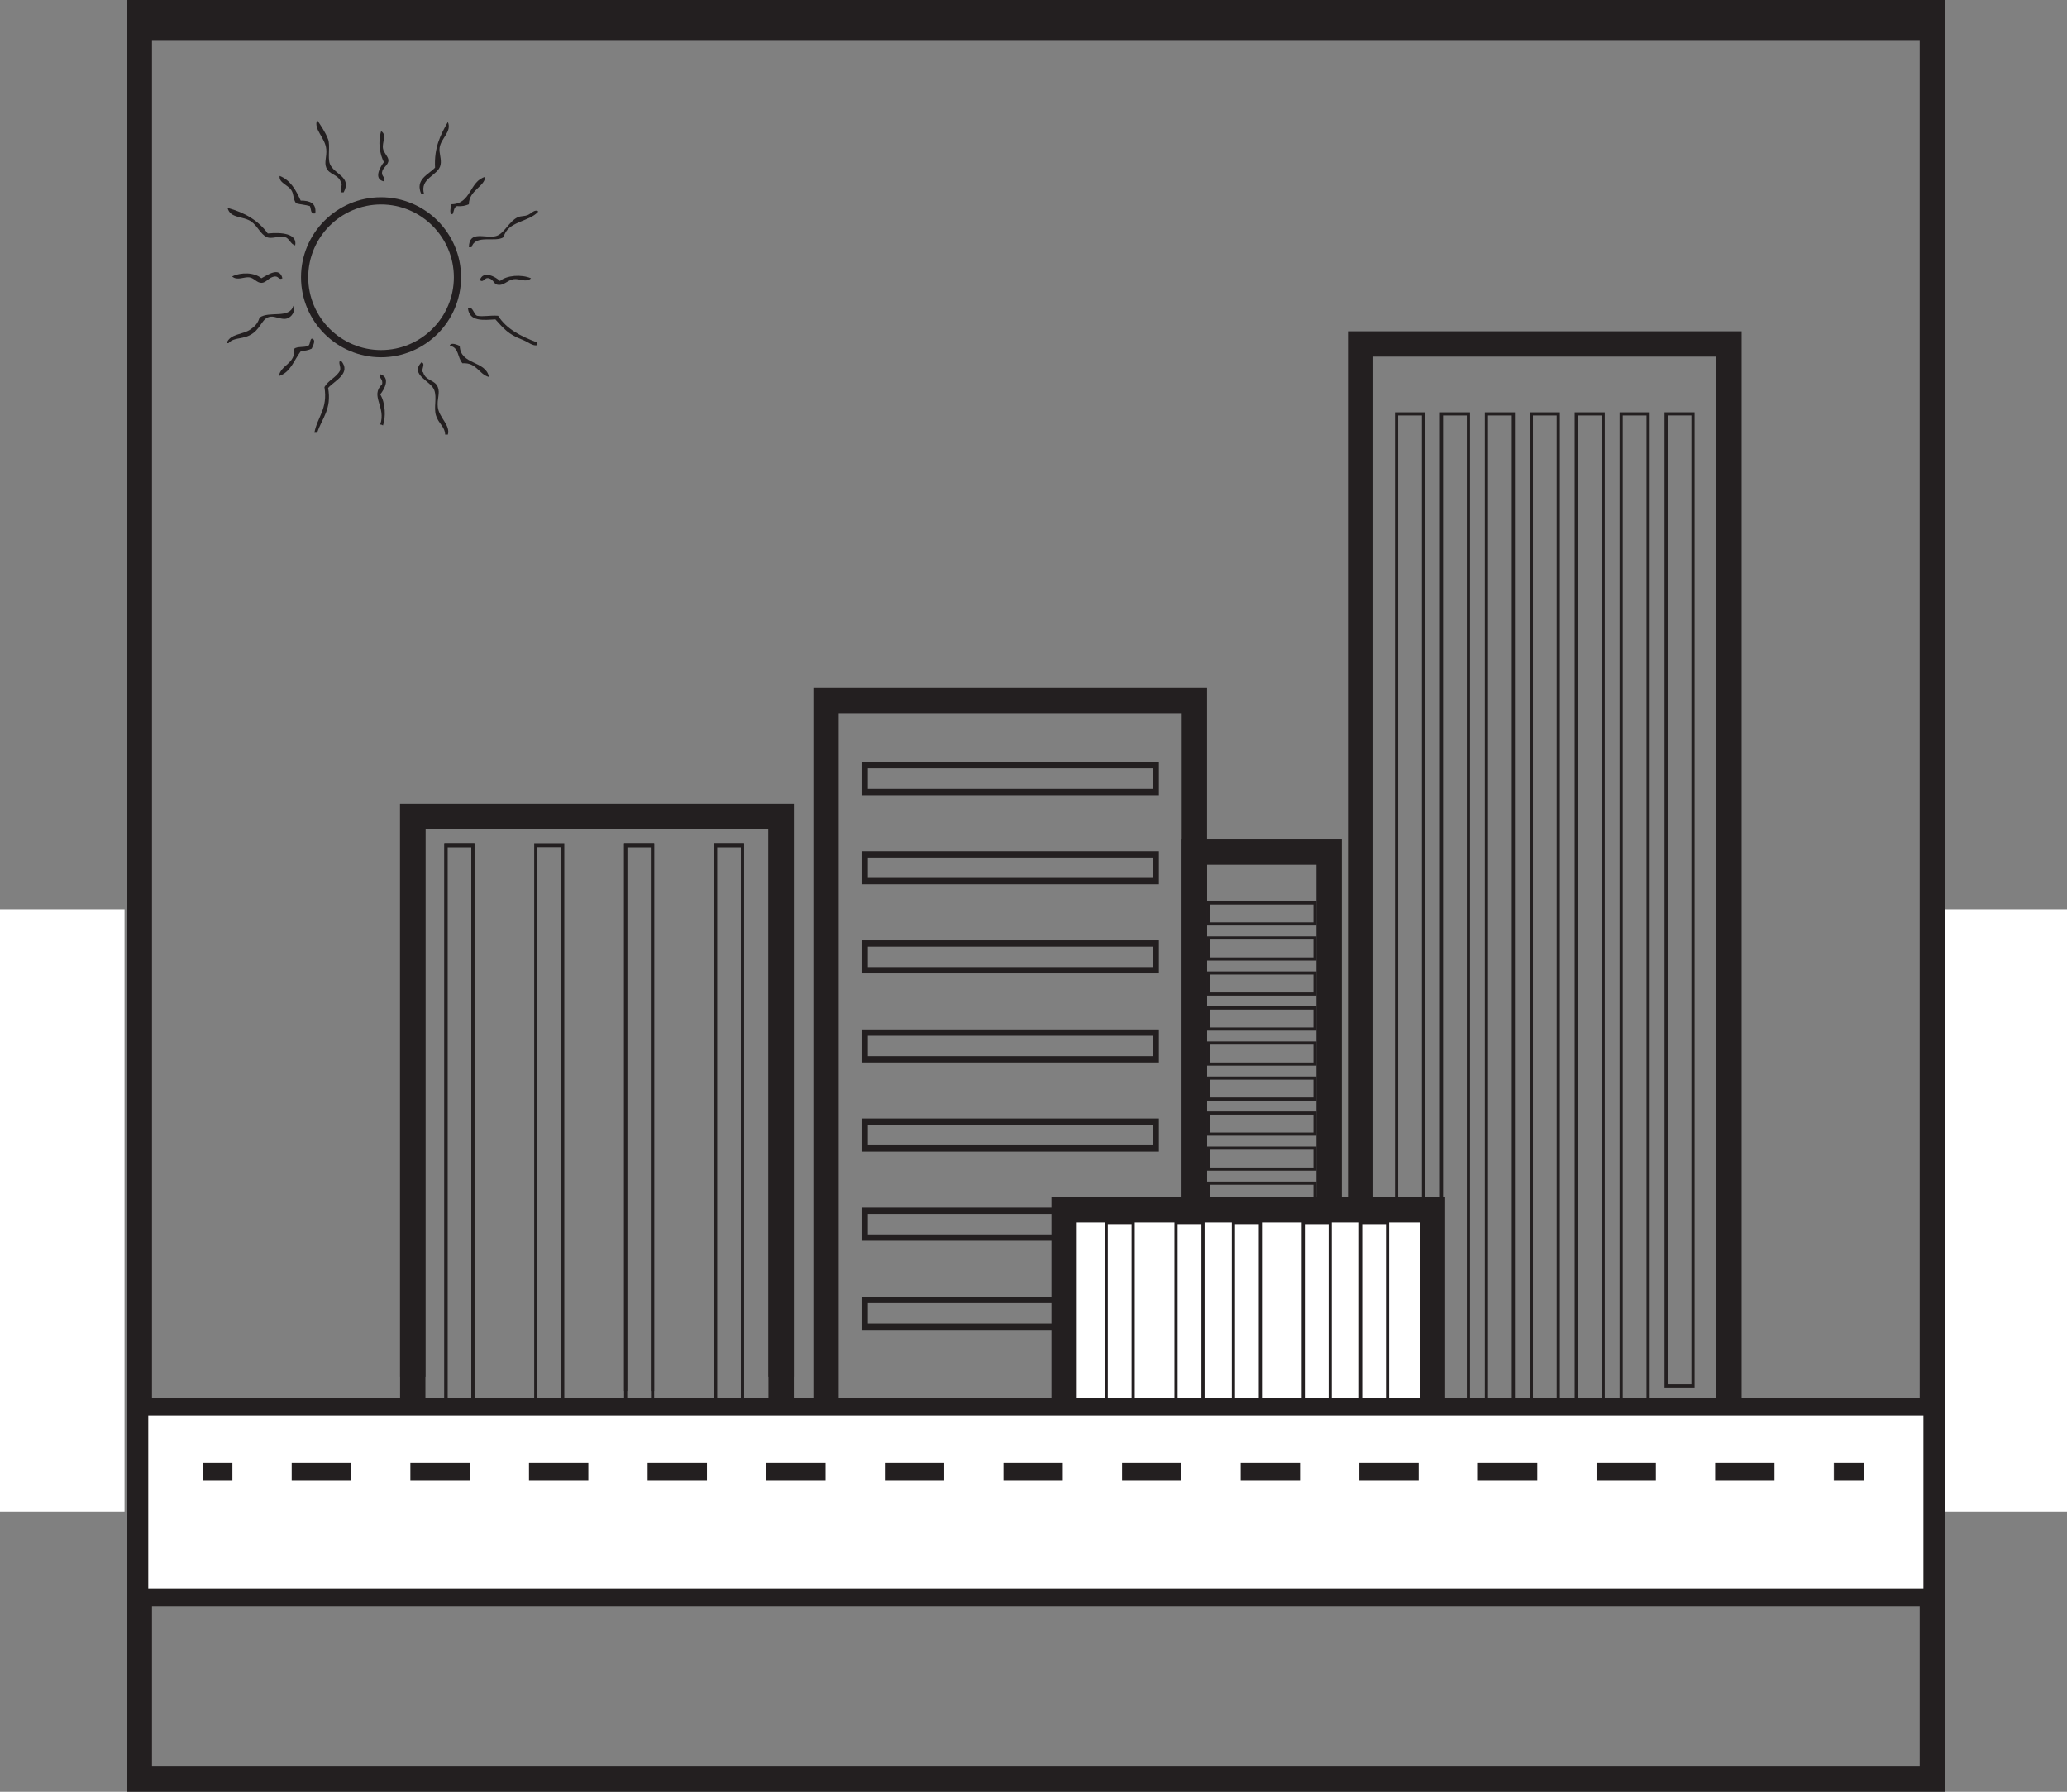 <?xml version="1.0" encoding="UTF-8"?>
<svg xmlns="http://www.w3.org/2000/svg" xmlns:xlink="http://www.w3.org/1999/xlink" width="347.09pt" height="300.822pt" viewBox="0 0 347.09 300.822" version="1.1">
<rect x="0" y="0" width="347.09" height="300.822" fill="#808080" stroke="none"/>
<defs>
<clipPath id="clip1">
  <path d="M 326 152 L 347.09 152 L 347.09 254 L 326 254 Z M 326 152 "/>
</clipPath>
<clipPath id="clip2">
  <path d="M 21 0 L 327 0 L 327 300.82 L 21 300.82 Z M 21 0 "/>
</clipPath>
</defs>
<g id="surface1">
<path style="fill:none;stroke-width:4.254;stroke-linecap:butt;stroke-linejoin:miter;stroke:rgb(13.73%,12.16%,12.549%);stroke-opacity:1;stroke-miterlimit:4;" d="M -0.002 0.002 L -0.002 94.088 L 61.854 94.088 L 61.854 0.002 " transform="matrix(1,0,0,-1,69.311,231.154)"/>
<path style="fill:none;stroke-width:4.254;stroke-linecap:butt;stroke-linejoin:miter;stroke:rgb(13.73%,12.16%,12.549%);stroke-opacity:1;stroke-miterlimit:4;" d="M -0 0.002 L -0 125.205 L 61.855 125.205 L 61.855 4.146 " transform="matrix(1,0,0,-1,138.708,242.814)"/>
<path style="fill:none;stroke-width:0.532;stroke-linecap:butt;stroke-linejoin:miter;stroke:rgb(13.73%,12.16%,12.549%);stroke-opacity:1;stroke-miterlimit:4;" d="M 79.406 63.142 L 74.883 63.142 L 74.883 158.877 L 79.406 158.877 Z M 79.406 63.142 " transform="matrix(1,0,0,-1,0,300.822)"/>
<path style="fill:none;stroke-width:0.532;stroke-linecap:butt;stroke-linejoin:miter;stroke:rgb(13.73%,12.16%,12.549%);stroke-opacity:1;stroke-miterlimit:4;" d="M -0.001 -0 L -0.001 91.59 L 4.526 91.59 L 4.526 -0 " transform="matrix(1,0,0,-1,105.056,233.535)"/>
<path style="fill:none;stroke-width:0.532;stroke-linecap:butt;stroke-linejoin:miter;stroke:rgb(13.73%,12.16%,12.549%);stroke-opacity:1;stroke-miterlimit:4;" d="M 124.668 58.99 L 120.141 58.99 L 120.141 158.877 L 124.668 158.877 Z M 124.668 58.99 " transform="matrix(1,0,0,-1,0,300.822)"/>
<path style="fill:none;stroke-width:4.254;stroke-linecap:butt;stroke-linejoin:miter;stroke:rgb(13.73%,12.16%,12.549%);stroke-opacity:1;stroke-miterlimit:4;" d="M -0.002 0.001 L -0.002 98.239 L 61.854 98.239 L 61.854 -6.226 " transform="matrix(1,0,0,-1,69.311,235.305)"/>
<path style="fill:none;stroke-width:0.532;stroke-linecap:butt;stroke-linejoin:miter;stroke:rgb(13.73%,12.16%,12.549%);stroke-opacity:1;stroke-miterlimit:4;" d="M 79.406 63.142 L 74.883 63.142 L 74.883 158.877 L 79.406 158.877 Z M 79.406 63.142 " transform="matrix(1,0,0,-1,0,300.822)"/>
<path style="fill:none;stroke-width:0.532;stroke-linecap:butt;stroke-linejoin:miter;stroke:rgb(13.73%,12.16%,12.549%);stroke-opacity:1;stroke-miterlimit:4;" d="M 94.492 61.064 L 89.969 61.064 L 89.969 158.877 L 94.492 158.877 Z M 94.492 61.064 " transform="matrix(1,0,0,-1,0,300.822)"/>
<path style="fill:none;stroke-width:0.532;stroke-linecap:butt;stroke-linejoin:miter;stroke:rgb(13.73%,12.16%,12.549%);stroke-opacity:1;stroke-miterlimit:4;" d="M 109.582 61.064 L 105.059 61.064 L 105.059 158.877 L 109.582 158.877 Z M 109.582 61.064 " transform="matrix(1,0,0,-1,0,300.822)"/>
<path style="fill:none;stroke-width:0.532;stroke-linecap:butt;stroke-linejoin:miter;stroke:rgb(13.73%,12.16%,12.549%);stroke-opacity:1;stroke-miterlimit:4;" d="M 124.668 58.99 L 120.141 58.99 L 120.141 158.877 L 124.668 158.877 Z M 124.668 58.99 " transform="matrix(1,0,0,-1,0,300.822)"/>
<path style="fill:none;stroke-width:4.254;stroke-linecap:butt;stroke-linejoin:miter;stroke:rgb(13.73%,12.16%,12.549%);stroke-opacity:1;stroke-miterlimit:4;" d="M 0.001 -0.001 L 0.001 145.198 L 61.856 145.198 L 61.856 -33.189 " transform="matrix(1,0,0,-1,228.472,202.944)"/>
<path style="fill:none;stroke-width:0.532;stroke-linecap:butt;stroke-linejoin:miter;stroke:rgb(13.73%,12.16%,12.549%);stroke-opacity:1;stroke-miterlimit:4;" d="M 239.031 99.252 L 234.508 99.252 L 234.508 231.334 L 239.031 231.334 Z M 239.031 99.252 " transform="matrix(1,0,0,-1,0,300.822)"/>
<path style="fill:none;stroke-width:0.532;stroke-linecap:butt;stroke-linejoin:miter;stroke:rgb(13.73%,12.16%,12.549%);stroke-opacity:1;stroke-miterlimit:4;" d="M 246.57 61.912 L 242.051 61.912 L 242.051 231.334 L 246.57 231.334 Z M 246.57 61.912 " transform="matrix(1,0,0,-1,0,300.822)"/>
<path style="fill:none;stroke-width:0.532;stroke-linecap:butt;stroke-linejoin:miter;stroke:rgb(13.73%,12.16%,12.549%);stroke-opacity:1;stroke-miterlimit:4;" d="M 254.117 61.912 L 249.594 61.912 L 249.594 231.334 L 254.117 231.334 Z M 254.117 61.912 " transform="matrix(1,0,0,-1,0,300.822)"/>
<path style="fill:none;stroke-width:0.532;stroke-linecap:butt;stroke-linejoin:miter;stroke:rgb(13.73%,12.16%,12.549%);stroke-opacity:1;stroke-miterlimit:4;" d="M 261.66 61.912 L 257.137 61.912 L 257.137 231.334 L 261.66 231.334 Z M 261.66 61.912 " transform="matrix(1,0,0,-1,0,300.822)"/>
<path style="fill:none;stroke-width:0.532;stroke-linecap:butt;stroke-linejoin:miter;stroke:rgb(13.73%,12.16%,12.549%);stroke-opacity:1;stroke-miterlimit:4;" d="M 269.203 63.99 L 264.68 63.99 L 264.68 231.334 L 269.203 231.334 Z M 269.203 63.99 " transform="matrix(1,0,0,-1,0,300.822)"/>
<path style="fill:none;stroke-width:0.532;stroke-linecap:butt;stroke-linejoin:miter;stroke:rgb(13.73%,12.16%,12.549%);stroke-opacity:1;stroke-miterlimit:4;" d="M 276.746 63.99 L 272.223 63.99 L 272.223 231.334 L 276.746 231.334 Z M 276.746 63.99 " transform="matrix(1,0,0,-1,0,300.822)"/>
<path style="fill:none;stroke-width:0.532;stroke-linecap:butt;stroke-linejoin:miter;stroke:rgb(13.73%,12.16%,12.549%);stroke-opacity:1;stroke-miterlimit:4;" d="M 284.289 68.135 L 279.77 68.135 L 279.77 231.338 L 284.289 231.338 Z M 284.289 68.135 " transform="matrix(1,0,0,-1,0,300.822)"/>
<path style="fill:none;stroke-width:1.063;stroke-linecap:butt;stroke-linejoin:miter;stroke:rgb(13.73%,12.16%,12.549%);stroke-opacity:1;stroke-miterlimit:4;" d="M 145.195 172.361 L 194.07 172.361 L 194.07 167.869 L 145.195 167.869 Z M 145.195 172.361 " transform="matrix(1,0,0,-1,0,300.822)"/>
<path style="fill:none;stroke-width:1.063;stroke-linecap:butt;stroke-linejoin:miter;stroke:rgb(13.73%,12.16%,12.549%);stroke-opacity:1;stroke-miterlimit:4;" d="M 145.195 157.396 L 194.07 157.396 L 194.07 152.908 L 145.195 152.908 Z M 145.195 157.396 " transform="matrix(1,0,0,-1,0,300.822)"/>
<path style="fill:none;stroke-width:1.063;stroke-linecap:butt;stroke-linejoin:miter;stroke:rgb(13.73%,12.16%,12.549%);stroke-opacity:1;stroke-miterlimit:4;" d="M 145.195 142.431 L 194.07 142.431 L 194.07 137.939 L 145.195 137.939 Z M 145.195 142.431 " transform="matrix(1,0,0,-1,0,300.822)"/>
<path style="fill:none;stroke-width:1.063;stroke-linecap:butt;stroke-linejoin:miter;stroke:rgb(13.73%,12.16%,12.549%);stroke-opacity:1;stroke-miterlimit:4;" d="M 145.195 127.463 L 194.07 127.463 L 194.07 122.974 L 145.195 122.974 Z M 145.195 127.463 " transform="matrix(1,0,0,-1,0,300.822)"/>
<path style="fill:none;stroke-width:1.063;stroke-linecap:butt;stroke-linejoin:miter;stroke:rgb(13.73%,12.16%,12.549%);stroke-opacity:1;stroke-miterlimit:4;" d="M 145.195 112.498 L 194.07 112.498 L 194.07 108.01 L 145.195 108.01 Z M 145.195 112.498 " transform="matrix(1,0,0,-1,0,300.822)"/>
<path style="fill:none;stroke-width:1.063;stroke-linecap:butt;stroke-linejoin:miter;stroke:rgb(13.73%,12.16%,12.549%);stroke-opacity:1;stroke-miterlimit:4;" d="M 145.195 97.533 L 194.07 97.533 L 194.07 93.037 L 145.195 93.037 Z M 145.195 97.533 " transform="matrix(1,0,0,-1,0,300.822)"/>
<path style="fill:none;stroke-width:1.063;stroke-linecap:butt;stroke-linejoin:miter;stroke:rgb(13.73%,12.16%,12.549%);stroke-opacity:1;stroke-miterlimit:4;" d="M 145.195 82.564 L 194.07 82.564 L 194.07 78.076 L 145.195 78.076 Z M 145.195 82.564 " transform="matrix(1,0,0,-1,0,300.822)"/>
<path style="fill:none;stroke-width:4.254;stroke-linecap:butt;stroke-linejoin:miter;stroke:rgb(13.73%,12.16%,12.549%);stroke-opacity:1;stroke-miterlimit:4;" d="M -0.001 -0.001 L -0.001 86.8 L 22.624 86.8 L 22.624 -0.001 " transform="matrix(1,0,0,-1,200.564,229.85)"/>
<path style="fill:none;stroke-width:0.532;stroke-linecap:butt;stroke-linejoin:miter;stroke:rgb(13.73%,12.16%,12.549%);stroke-opacity:1;stroke-miterlimit:4;" d="M 202.938 149.24 L 220.816 149.24 L 220.816 145.713 L 202.938 145.713 Z M 202.938 149.24 " transform="matrix(1,0,0,-1,0,300.822)"/>
<path style="fill:none;stroke-width:0.532;stroke-linecap:butt;stroke-linejoin:miter;stroke:rgb(13.73%,12.16%,12.549%);stroke-opacity:1;stroke-miterlimit:4;" d="M 202.938 143.357 L 220.816 143.357 L 220.816 139.826 L 202.938 139.826 Z M 202.938 143.357 " transform="matrix(1,0,0,-1,0,300.822)"/>
<path style="fill:none;stroke-width:0.532;stroke-linecap:butt;stroke-linejoin:miter;stroke:rgb(13.73%,12.16%,12.549%);stroke-opacity:1;stroke-miterlimit:4;" d="M 202.938 137.474 L 220.816 137.474 L 220.816 133.943 L 202.938 133.943 Z M 202.938 137.474 " transform="matrix(1,0,0,-1,0,300.822)"/>
<path style="fill:none;stroke-width:0.532;stroke-linecap:butt;stroke-linejoin:miter;stroke:rgb(13.73%,12.16%,12.549%);stroke-opacity:1;stroke-miterlimit:4;" d="M 202.938 131.592 L 220.816 131.592 L 220.816 128.06 L 202.938 128.06 Z M 202.938 131.592 " transform="matrix(1,0,0,-1,0,300.822)"/>
<path style="fill:none;stroke-width:0.532;stroke-linecap:butt;stroke-linejoin:miter;stroke:rgb(13.73%,12.16%,12.549%);stroke-opacity:1;stroke-miterlimit:4;" d="M 202.938 125.709 L 220.816 125.709 L 220.816 122.174 L 202.938 122.174 Z M 202.938 125.709 " transform="matrix(1,0,0,-1,0,300.822)"/>
<path style="fill:none;stroke-width:0.532;stroke-linecap:butt;stroke-linejoin:miter;stroke:rgb(13.73%,12.16%,12.549%);stroke-opacity:1;stroke-miterlimit:4;" d="M 202.938 119.822 L 220.816 119.822 L 220.816 116.299 L 202.938 116.299 Z M 202.938 119.822 " transform="matrix(1,0,0,-1,0,300.822)"/>
<path style="fill:none;stroke-width:0.532;stroke-linecap:butt;stroke-linejoin:miter;stroke:rgb(13.73%,12.16%,12.549%);stroke-opacity:1;stroke-miterlimit:4;" d="M 202.938 113.943 L 220.816 113.943 L 220.816 110.412 L 202.938 110.412 Z M 202.938 113.943 " transform="matrix(1,0,0,-1,0,300.822)"/>
<path style="fill:none;stroke-width:0.532;stroke-linecap:butt;stroke-linejoin:miter;stroke:rgb(13.73%,12.16%,12.549%);stroke-opacity:1;stroke-miterlimit:4;" d="M 202.938 108.06 L 220.816 108.06 L 220.816 104.529 L 202.938 104.529 Z M 202.938 108.06 " transform="matrix(1,0,0,-1,0,300.822)"/>
<path style="fill:none;stroke-width:0.532;stroke-linecap:butt;stroke-linejoin:miter;stroke:rgb(13.73%,12.16%,12.549%);stroke-opacity:1;stroke-miterlimit:4;" d="M 202.938 102.174 L 220.816 102.174 L 220.816 98.646 L 202.938 98.646 Z M 202.938 102.174 " transform="matrix(1,0,0,-1,0,300.822)"/>
<path style="fill:none;stroke-width:0.532;stroke-linecap:butt;stroke-linejoin:miter;stroke:rgb(13.73%,12.16%,12.549%);stroke-opacity:1;stroke-miterlimit:4;" d="M 202.938 96.295 L 220.816 96.295 L 220.816 92.763 L 202.938 92.763 Z M 202.938 96.295 " transform="matrix(1,0,0,-1,0,300.822)"/>
<path style="fill:none;stroke-width:0.532;stroke-linecap:butt;stroke-linejoin:miter;stroke:rgb(13.73%,12.16%,12.549%);stroke-opacity:1;stroke-miterlimit:4;" d="M 202.938 90.408 L 220.816 90.408 L 220.816 86.877 L 202.938 86.877 Z M 202.938 90.408 " transform="matrix(1,0,0,-1,0,300.822)"/>
<path style="fill:none;stroke-width:0.532;stroke-linecap:butt;stroke-linejoin:miter;stroke:rgb(13.73%,12.16%,12.549%);stroke-opacity:1;stroke-miterlimit:4;" d="M 202.938 84.529 L 220.816 84.529 L 220.816 80.998 L 202.938 80.998 Z M 202.938 84.529 " transform="matrix(1,0,0,-1,0,300.822)"/>
<path style="fill:none;stroke-width:0.532;stroke-linecap:butt;stroke-linejoin:miter;stroke:rgb(13.73%,12.16%,12.549%);stroke-opacity:1;stroke-miterlimit:4;" d="M 202.938 78.642 L 220.816 78.642 L 220.816 75.119 L 202.938 75.119 Z M 202.938 78.642 " transform="matrix(1,0,0,-1,0,300.822)"/>
<path style="fill-rule:nonzero;fill:rgb(100%,100%,100%);fill-opacity:1;stroke-width:4.254;stroke-linecap:butt;stroke-linejoin:miter;stroke:rgb(13.73%,12.16%,12.549%);stroke-opacity:1;stroke-miterlimit:4;" d="M -0.001 0.002 L -0.001 39.939 L 61.851 39.939 L 61.851 4.146 " transform="matrix(1,0,0,-1,178.685,243.068)"/>
<path style="fill:none;stroke-width:0.532;stroke-linecap:butt;stroke-linejoin:miter;stroke:rgb(13.73%,12.16%,12.549%);stroke-opacity:1;stroke-miterlimit:4;" d="M 190.281 57.517 L 185.754 57.517 L 185.754 95.556 L 190.281 95.556 Z M 190.281 57.517 " transform="matrix(1,0,0,-1,0,300.822)"/>
<path style="fill:none;stroke-width:0.532;stroke-linecap:butt;stroke-linejoin:miter;stroke:rgb(13.73%,12.16%,12.549%);stroke-opacity:1;stroke-miterlimit:4;" d="M 202.008 57.517 L 197.48 57.517 L 197.48 95.556 L 202.008 95.556 Z M 202.008 57.517 " transform="matrix(1,0,0,-1,0,300.822)"/>
<path style="fill:none;stroke-width:0.532;stroke-linecap:butt;stroke-linejoin:miter;stroke:rgb(13.73%,12.16%,12.549%);stroke-opacity:1;stroke-miterlimit:4;" d="M 211.641 57.517 L 207.113 57.517 L 207.113 95.556 L 211.641 95.556 Z M 211.641 57.517 " transform="matrix(1,0,0,-1,0,300.822)"/>
<path style="fill:none;stroke-width:0.532;stroke-linecap:butt;stroke-linejoin:miter;stroke:rgb(13.73%,12.16%,12.549%);stroke-opacity:1;stroke-miterlimit:4;" d="M 223.363 59.592 L 218.84 59.592 L 218.84 95.552 L 223.363 95.552 Z M 223.363 59.592 " transform="matrix(1,0,0,-1,0,300.822)"/>
<path style="fill:none;stroke-width:0.532;stroke-linecap:butt;stroke-linejoin:miter;stroke:rgb(13.73%,12.16%,12.549%);stroke-opacity:1;stroke-miterlimit:4;" d="M 232.992 61.662 L 228.473 61.662 L 228.473 95.552 L 232.992 95.552 Z M 232.992 61.662 " transform="matrix(1,0,0,-1,0,300.822)"/>
<path style=" stroke:none;fill-rule:nonzero;fill:rgb(100%,100%,100%);fill-opacity:1;" d="M 0 253.762 L 20.91 253.762 L 20.91 152.645 L 0 152.645 Z M 0 253.762 "/>
<g clip-path="url(#clip1)" clip-rule="nonzero">
<path style=" stroke:none;fill-rule:nonzero;fill:rgb(100%,100%,100%);fill-opacity:1;" d="M 326.18 253.762 L 347.09 253.762 L 347.09 152.645 L 326.18 152.645 Z M 326.18 253.762 "/>
</g>
<g clip-path="url(#clip2)" clip-rule="nonzero">
<path style="fill:none;stroke-width:4.254;stroke-linecap:butt;stroke-linejoin:miter;stroke:rgb(13.73%,12.16%,12.549%);stroke-opacity:1;stroke-miterlimit:4;" d="M -0.002 0 L -0.002 -298.695 L -301.088 -298.695 L -301.088 0 " transform="matrix(1,0,0,-1,324.482,0)"/>
</g>
<path style=" stroke:none;fill-rule:nonzero;fill:rgb(13.73%,12.16%,12.549%);fill-opacity:1;" d="M 24.031 6.723 L 325.121 6.723 L 325.121 0 L 24.031 0 Z M 24.031 6.723 "/>
<path style="fill-rule:nonzero;fill:rgb(100%,100%,100%);fill-opacity:1;stroke-width:3;stroke-linecap:butt;stroke-linejoin:miter;stroke:rgb(13.73%,12.16%,12.549%);stroke-opacity:1;stroke-miterlimit:10;" d="M 324.48 32.666 L 23.395 32.666 L 23.395 64.689 L 324.48 64.689 Z M 324.48 32.666 " transform="matrix(1,0,0,-1,0,300.822)"/>
<path style="fill:none;stroke-width:3;stroke-linecap:butt;stroke-linejoin:miter;stroke:rgb(13.73%,12.16%,12.549%);stroke-opacity:1;stroke-miterlimit:10;" d="M 0 0.001 L 5 0.001 " transform="matrix(1,0,0,-1,34.027,247.083)"/>
<path style="fill:none;stroke-width:3;stroke-linecap:butt;stroke-linejoin:miter;stroke:rgb(13.73%,12.16%,12.549%);stroke-opacity:1;stroke-miterlimit:10;" d="M -0.001 0.001 L 0.011 0.001 " transform="matrix(1,0,0,-1,48.981,247.083)"/>
<path style="fill:none;stroke-width:3;stroke-linecap:butt;stroke-linejoin:miter;stroke:rgb(13.73%,12.16%,12.549%);stroke-opacity:1;stroke-dasharray:9.964,9.954;stroke-miterlimit:10;" d="M 0.001 0.001 L 259.071 0.001 " transform="matrix(1,0,0,-1,48.991,247.083)"/>
<path style="fill:none;stroke-width:3;stroke-linecap:butt;stroke-linejoin:miter;stroke:rgb(13.73%,12.16%,12.549%);stroke-opacity:1;stroke-miterlimit:10;" d="M -0.001 0.001 L 4.999 0.001 " transform="matrix(1,0,0,-1,308.063,247.083)"/>
<path style=" stroke:none;fill-rule:evenodd;fill:rgb(13.73%,12.16%,12.549%);fill-opacity:1;" d="M 75.207 72.965 L 74.746 72.965 C 74.711 71.621 73.629 71.117 73.207 69.742 C 72.793 68.375 73.422 66.781 72.902 65.445 C 72.312 63.93 68.809 62.953 70.754 60.84 C 71.594 60.988 70.574 62.223 71.059 62.527 C 71.5 64 73.004 63.719 73.516 64.984 C 73.934 66.012 73.355 67.008 73.516 68.359 C 73.73 70.133 75.652 71.355 75.207 72.965 "/>
<path style=" stroke:none;fill-rule:evenodd;fill:rgb(13.73%,12.16%,12.549%);fill-opacity:1;" d="M 53.254 72.66 L 52.793 72.66 C 53.266 70.008 55.074 68.699 54.48 64.984 C 55.133 63.84 56.461 63.383 57.094 62.223 C 57.316 61.496 56.633 60.711 57.246 60.535 C 59.117 62.672 56.09 63.969 55.098 65.137 C 55.73 68.727 54.078 70.168 53.254 72.66 "/>
<path style=" stroke:none;fill-rule:evenodd;fill:rgb(13.73%,12.16%,12.549%);fill-opacity:1;" d="M 64.309 71.43 C 64.184 71.348 64.055 71.27 63.844 71.277 C 64.887 68.316 62.086 66.484 64.152 64.523 C 64.383 63.562 63.496 63.48 63.844 62.832 C 65.617 63.352 64.566 65.371 63.844 66.215 C 64.742 67.629 64.797 70.117 64.309 71.43 "/>
<path style=" stroke:none;fill-rule:evenodd;fill:rgb(13.73%,12.16%,12.549%);fill-opacity:1;" d="M 82.113 63.297 C 80.348 62.809 80.066 60.84 77.66 60.992 C 76.82 60.145 77.07 58.211 75.512 58.078 C 75.68 57.352 76.898 57.941 77.199 58.078 C 77.32 61.332 81.555 60.477 82.113 63.297 "/>
<path style=" stroke:none;fill-rule:evenodd;fill:rgb(13.73%,12.16%,12.549%);fill-opacity:1;" d="M 46.809 63.141 C 47.23 61.16 49.613 61.137 49.418 58.539 C 49.934 58.133 51.078 58.355 51.723 58.078 C 52.133 57.875 51.977 57.109 52.336 56.848 C 53.176 56.996 52.527 58.094 52.336 58.539 C 51.832 58.801 51.152 58.891 50.488 59 C 49.352 60.469 48.809 62.535 46.809 63.141 "/>
<path style=" stroke:none;fill-rule:evenodd;fill:rgb(13.73%,12.16%,12.549%);fill-opacity:1;" d="M 78.582 51.785 C 79.465 51.359 79.461 52.746 80.117 53.016 C 81.156 53.215 82.273 52.906 83.645 53.016 C 85.043 55.25 87.477 56.449 90.094 57.465 C 90.176 57.586 90.254 57.715 90.25 57.926 C 89.531 58.211 88.684 57.402 87.641 57.004 C 85.359 56.137 84.613 55.184 83.188 53.625 C 81.25 53.73 78.832 54.066 78.582 51.785 "/>
<path style=" stroke:none;fill-rule:evenodd;fill:rgb(13.73%,12.16%,12.549%);fill-opacity:1;" d="M 38.055 57.617 C 38.633 56.008 40.734 56.215 42.047 55.316 C 42.715 54.859 43.301 54.324 43.586 53.32 C 45.207 52.152 48.621 53.582 49.262 51.328 C 49.676 52.266 48.969 53.23 48.188 53.473 C 47.309 53.746 46.238 53.059 45.426 53.168 C 44.035 53.352 43.918 54.887 42.508 55.93 C 40.895 57.125 39.371 56.492 38.363 57.617 Z M 38.055 57.617 "/>
<path style=" stroke:none;fill-rule:evenodd;fill:rgb(13.73%,12.16%,12.549%);fill-opacity:1;" d="M 82.113 46.723 C 81.289 46.492 81.238 47.574 80.578 47.027 C 81.117 45.348 83.23 46.449 83.953 47.18 C 85.07 46.227 87.523 46.02 89.172 46.723 C 88.355 47.527 87.227 46.719 86.254 46.875 C 85.117 47.055 84.625 48.031 83.492 47.793 C 82.914 47.672 82.914 46.973 82.113 46.723 "/>
<path style=" stroke:none;fill-rule:evenodd;fill:rgb(13.73%,12.16%,12.549%);fill-opacity:1;" d="M 38.977 46.414 C 40.535 45.652 42.746 45.738 43.891 46.719 C 44.871 46.223 46.926 44.668 47.422 46.719 C 46.84 47.059 46.84 46.414 46.195 46.414 C 45.016 46.547 44.812 47.477 43.891 47.488 C 43.133 47.496 42.695 46.691 41.895 46.566 C 41.031 46.43 39.824 47.184 38.977 46.414 "/>
<path style=" stroke:none;fill-rule:evenodd;fill:rgb(13.73%,12.16%,12.549%);fill-opacity:1;" d="M 78.738 41.504 C 78.785 38.637 81.34 40.039 83.188 39.66 C 84.645 39.363 85.477 37.07 87.023 36.438 C 87.469 36.254 88.094 36.305 88.559 36.129 C 89.195 35.895 89.812 35.016 90.398 35.52 C 88.816 37.305 85.234 37.105 84.57 39.812 C 83.207 40.77 79.824 39.277 79.195 41.504 Z M 78.738 41.504 "/>
<path style=" stroke:none;fill-rule:evenodd;fill:rgb(13.73%,12.16%,12.549%);fill-opacity:1;" d="M 49.57 41.195 C 48.812 41.039 48.574 40.004 47.883 39.816 C 46.871 39.535 45.629 40.188 44.812 39.816 C 43.723 39.316 43.242 37.93 42.203 37.207 C 40.773 36.207 38.684 36.734 38.211 34.906 C 41.121 35.676 43.422 37.059 44.965 39.199 C 47.305 38.965 49.945 39.219 49.57 41.195 "/>
<path style=" stroke:none;fill-rule:evenodd;fill:rgb(13.73%,12.16%,12.549%);fill-opacity:1;" d="M 75.973 35.977 C 75.324 35.926 75.758 34.621 75.816 34.289 C 79.184 34.223 78.789 30.406 81.496 29.684 C 81.332 31.391 78.762 31.941 78.734 34.289 C 78.195 34.516 77.602 34.688 76.742 34.598 C 76.18 34.754 76.254 35.543 75.973 35.977 "/>
<path style=" stroke:none;fill-rule:evenodd;fill:rgb(13.73%,12.16%,12.549%);fill-opacity:1;" d="M 52.949 35.824 C 52.059 35.996 52.289 35.051 52.027 34.594 C 51.32 34.383 50.453 34.328 49.723 34.137 C 49.184 33.391 49.375 32.684 48.957 31.984 C 48.363 30.996 46.789 30.723 46.961 29.531 C 48.801 30.25 49.691 31.918 50.492 33.676 C 52.031 33.672 53.152 34.086 52.949 35.824 "/>
<path style=" stroke:none;fill-rule:evenodd;fill:rgb(13.73%,12.16%,12.549%);fill-opacity:1;" d="M 71.211 32.602 L 70.754 32.602 C 69.629 30.102 71.953 29.332 73.055 28.148 C 72.879 24.812 73.93 22.695 75.203 20.477 C 75.902 22.113 74.086 23.137 73.824 24.773 C 73.68 25.68 74.184 26.688 73.977 27.688 C 73.594 29.539 70.41 29.844 71.211 32.602 "/>
<path style=" stroke:none;fill-rule:evenodd;fill:rgb(13.73%,12.16%,12.549%);fill-opacity:1;" d="M 57.707 32.293 L 57.246 32.293 C 57.066 31.566 57.602 31.039 57.246 30.605 C 56.797 29.211 55.305 29.395 54.789 28.148 C 54.414 27.246 54.891 26.312 54.789 25.078 C 54.629 23.121 52.602 21.715 53.254 20.168 C 53.773 20.941 54.648 22.18 55.098 23.395 C 55.484 24.438 54.984 26.496 55.402 27.535 C 56.117 29.305 59.133 29.648 57.707 32.293 "/>
<path style=" stroke:none;fill-rule:evenodd;fill:rgb(13.73%,12.16%,12.549%);fill-opacity:1;" d="M 64.461 30.453 C 62.684 30.07 63.797 28.082 64.461 27.23 C 63.773 25.855 63.43 23.844 64 22.012 C 65.039 22.703 64.129 23.82 64.309 24.926 C 64.43 25.688 65.227 26.297 65.227 26.922 C 65.227 27.738 64.254 28.105 64.152 28.918 C 64.062 29.648 64.762 29.703 64.461 30.453 "/>
<path style=" stroke:none;fill-rule:nonzero;fill:rgb(13.73%,12.16%,12.549%);fill-opacity:1;" d="M 63.984 34.324 C 57.246 34.324 51.758 39.809 51.758 46.551 C 51.758 53.293 57.246 58.773 63.984 58.773 C 70.723 58.773 76.211 53.293 76.211 46.551 C 76.211 39.809 70.723 34.324 63.984 34.324 M 63.984 59.984 C 56.574 59.984 50.547 53.957 50.547 46.551 C 50.547 39.141 56.574 33.113 63.984 33.113 C 71.391 33.113 77.422 39.141 77.422 46.551 C 77.422 53.957 71.391 59.984 63.984 59.984 "/>
</g>
</svg>
